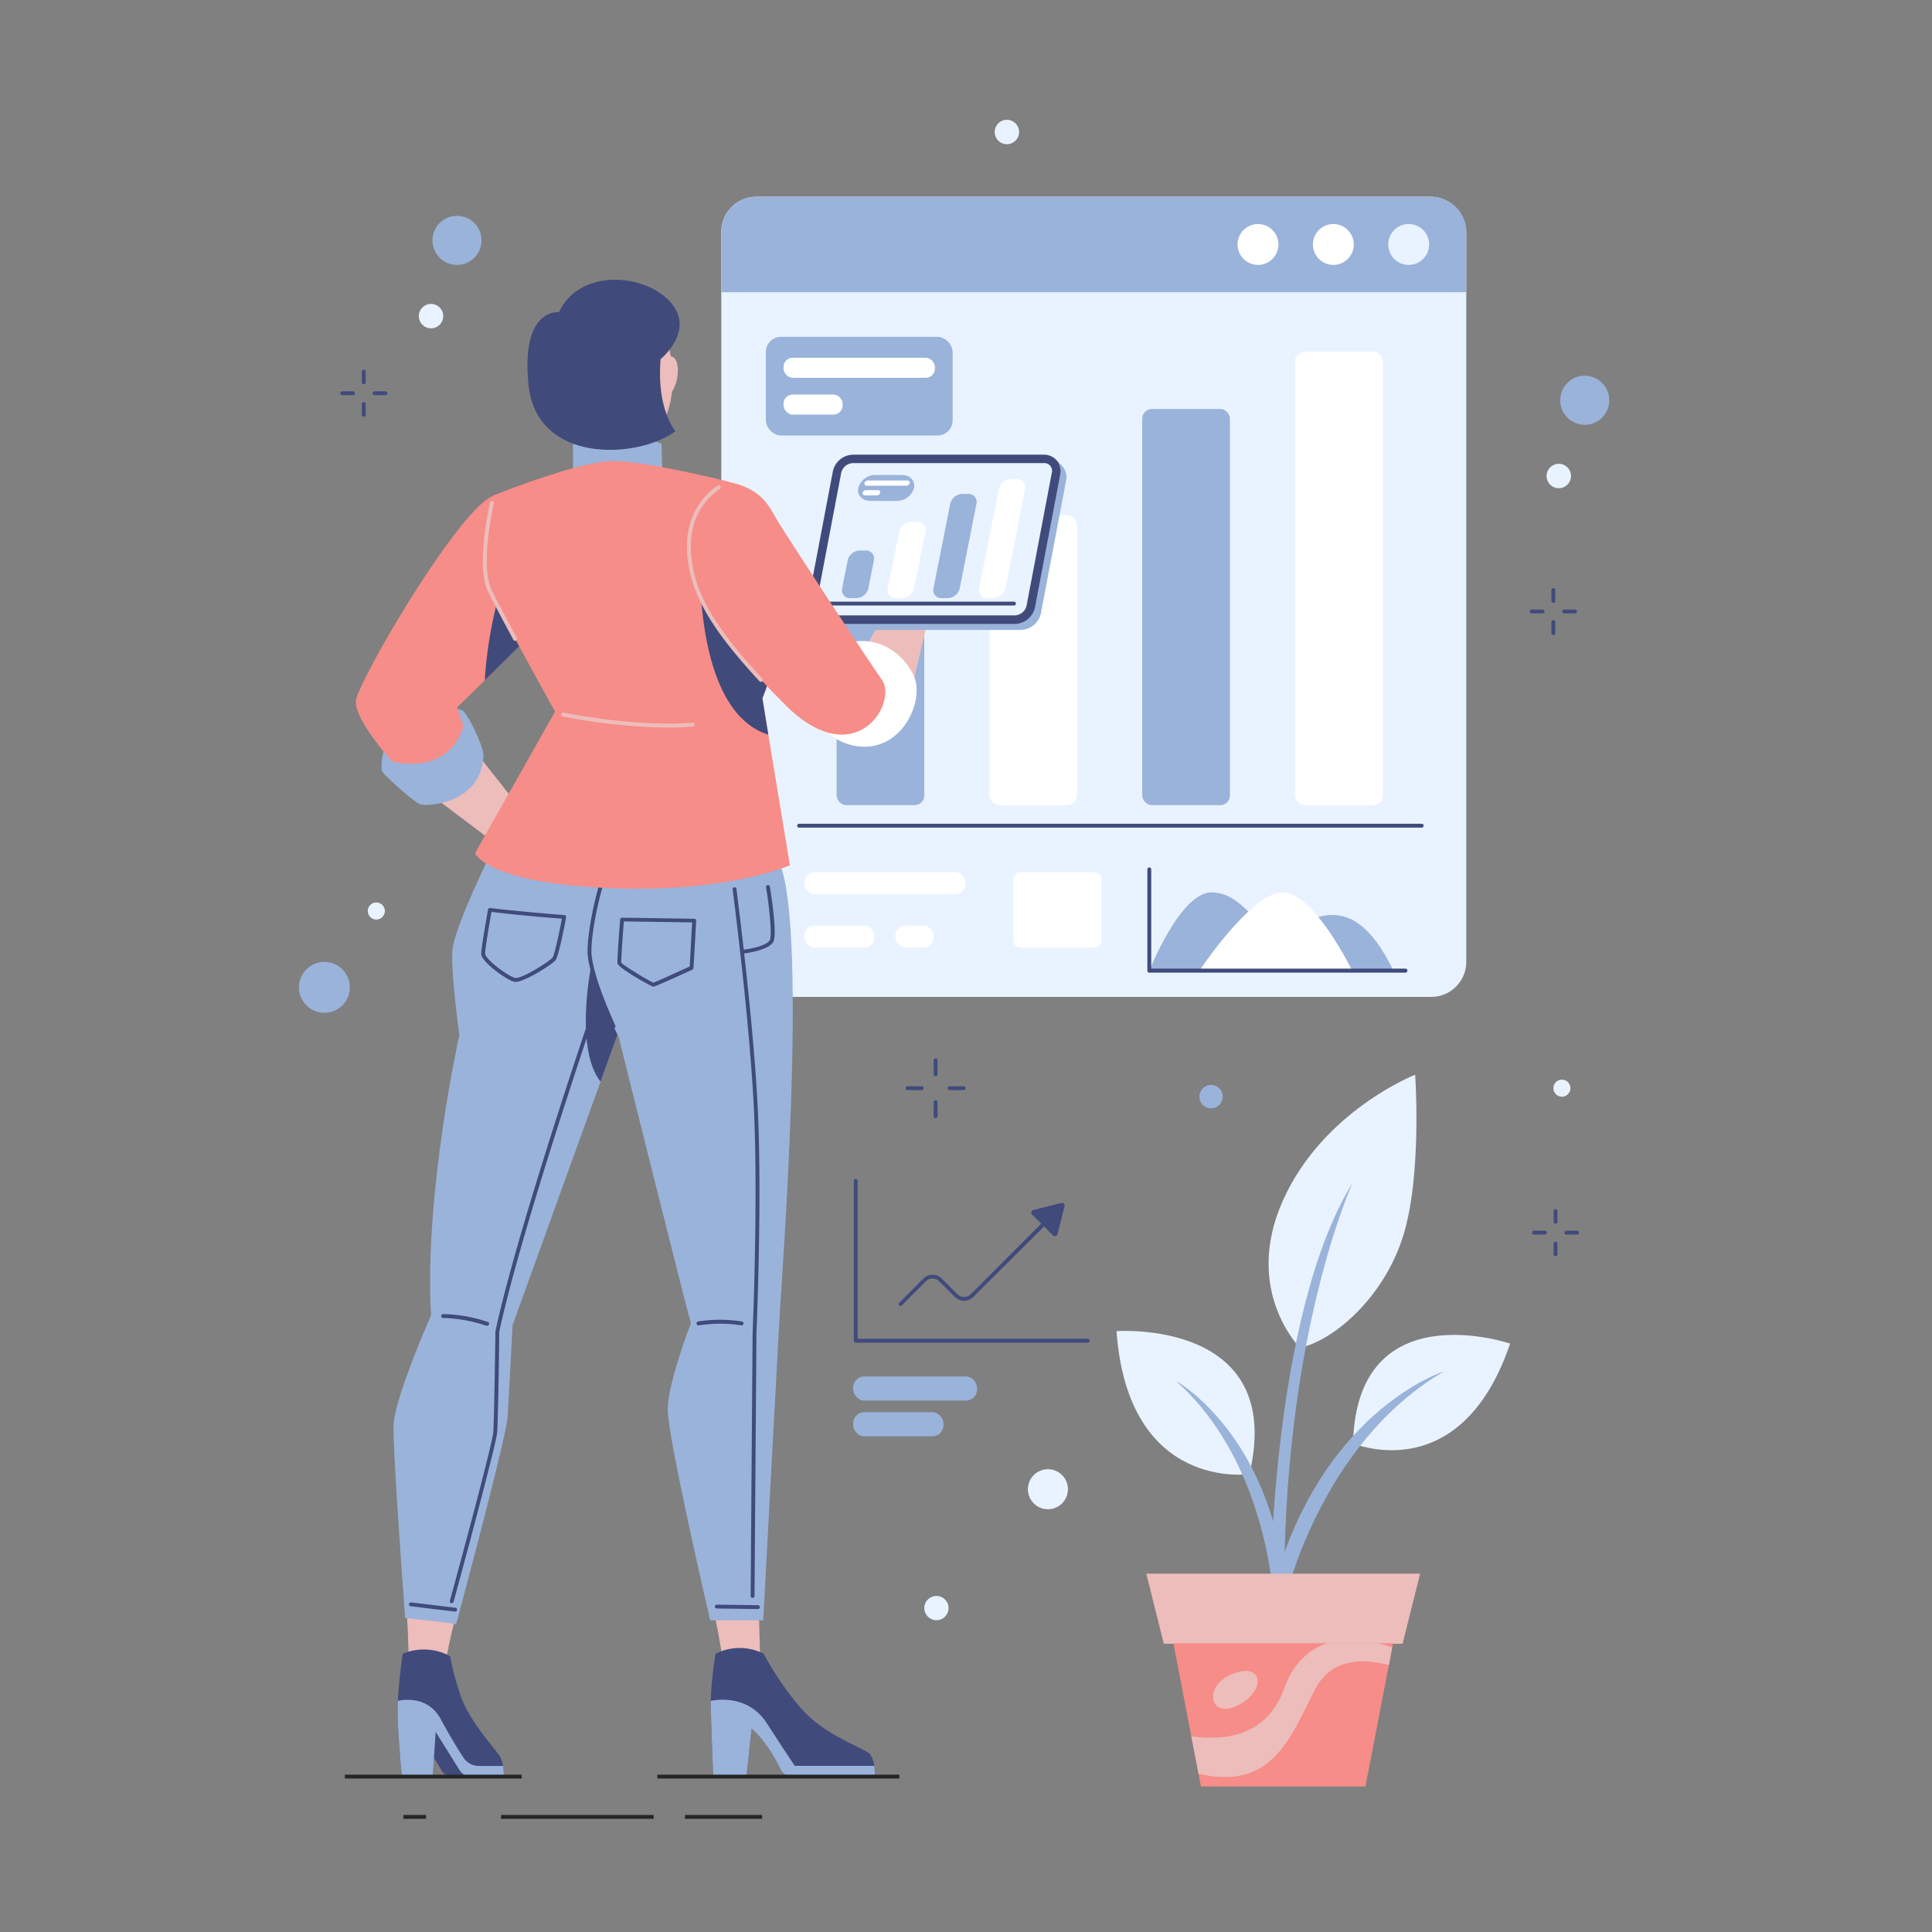 <svg id="PLANT" xmlns="http://www.w3.org/2000/svg" viewBox="0 0 500 500"><rect x="0" y="0" width="500" height="500" fill="#808080" stroke="none"/><defs><style>.cls-1{fill:#e9f3ff;}.cls-2{fill:#9ab3da;}.cls-3{fill:#ecbdbb;}.cls-4{fill:#f68d88;}.cls-5{fill:#404b7c;}.cls-6{fill:#fff;}.cls-7{fill:#272525;}</style></defs><title>Marketing</title><path class="cls-1" d="M336.44,348.82S321.61,334,332,310.73s34.24-32.59,34.24-32.59,1.83,26-3.11,41.75S345.41,346.8,336.44,348.82Z"/><path class="cls-2" d="M328.66,414.27s0-73.61,21.42-108.21c0,0-18.4,39.82-17.71,108.62Z"/><path class="cls-1" d="M390.82,347.72s-39.73-13.55-40.65,25.82C350.17,373.53,378,385.44,390.82,347.72Z"/><path class="cls-2" d="M332.37,414.69s9-41,41.43-59.83c0,0-33.32,10.44-45.13,59.42Z"/><path class="cls-1" d="M288.95,344.5s43.91-3.21,34.4,37C323.35,381.47,292,386.17,288.95,344.5Z"/><path class="cls-2" d="M329.77,416.84s-0.58-37.3-25.46-59.48c0,0,27.18,15,28.77,59.78Z"/><polygon class="cls-3" points="367.53 407.27 362.99 425.4 301.19 425.4 296.66 407.27 367.53 407.27"/><polygon class="cls-4" points="360.52 425.26 360.31 426.32 359.43 430.94 353.38 462.34 310.81 462.34 310.18 459.06 308.3 449.33 303.67 425.26 360.52 425.26"/><path class="cls-3" d="M360.31,426.32l-0.88,4.61c-6.57-1.78-15-1.94-19.24,6.55-6.58,13.12-11.37,25.85-30,21.58l-1.88-9.73c8.06,1.18,19.45.32,23.93-12.13,2.48-6.9,6.65-10.45,11.34-11.94h13.11C357.93,425.56,359.15,425.93,360.31,426.32Z"/><path class="cls-3" d="M318.31,433.5c-7.09,3.27-5,11.72,2.38,7.69S326.65,429.65,318.31,433.5Z"/><path class="cls-5" d="M281.51,347.48H221.46a0.5,0.5,0,0,1-.5-0.5V305.6a0.5,0.5,0,0,1,1,0v40.88h59.56A0.5,0.5,0,0,1,281.51,347.48Z"/><path class="cls-5" d="M233.08,338a0.5,0.5,0,0,1-.35-0.85l6.25-6.25a3.37,3.37,0,0,1,4.77,0l4.09,4.09a2.43,2.43,0,0,0,3.35,0l18.25-18.25a0.5,0.5,0,0,1,.71.71L251.9,335.65a3.37,3.37,0,0,1-4.77,0L243,331.56a2.38,2.38,0,0,0-3.35,0l-6.25,6.25A0.5,0.5,0,0,1,233.08,338Z"/><path class="cls-5" d="M272.5,319.72l-5.41-5.41a0.7,0.7,0,0,1,.33-1.18l7.23-1.81a0.7,0.7,0,0,1,.85.85l-1.81,7.23A0.7,0.7,0,0,1,272.5,319.72Z"/><rect class="cls-2" x="220.81" y="356.23" width="32.04" height="6.23" rx="2.83" ry="2.83"/><rect class="cls-2" x="220.81" y="365.48" width="23.35" height="6.23" rx="2.83" ry="2.83"/><rect class="cls-1" x="186.67" y="50.91" width="192.8" height="207.09" rx="9.06" ry="9.06"/><path class="cls-2" d="M379.47,60V75.63H186.67V60a9.06,9.06,0,0,1,9.06-9.06H370.41A9.06,9.06,0,0,1,379.47,60Z"/><circle class="cls-6" cx="325.57" cy="63.27" r="5.29"/><circle class="cls-6" cx="345.07" cy="63.27" r="5.29"/><circle class="cls-1" cx="364.57" cy="63.27" r="5.29"/><rect class="cls-2" x="198.2" y="87.17" width="48.34" height="25.54" rx="3.92" ry="3.92"/><rect class="cls-6" x="202.78" y="92.59" width="39.18" height="5.18" rx="2.36" ry="2.36"/><rect class="cls-6" x="202.78" y="102.11" width="15.29" height="5.18" rx="2.36" ry="2.36"/><rect class="cls-2" x="216.51" y="161.5" width="22.7" height="46.87" rx="2.5" ry="2.5"/><rect class="cls-6" x="256.06" y="133.31" width="22.7" height="75.07" rx="2.5" ry="2.5"/><rect class="cls-2" x="295.61" y="105.84" width="22.7" height="102.54" rx="2.5" ry="2.5"/><rect class="cls-6" x="335.16" y="91.01" width="22.7" height="117.37" rx="2.5" ry="2.5"/><path class="cls-5" d="M367.93,214.19H206.81a0.5,0.5,0,0,1,0-1H367.93A0.5,0.5,0,0,1,367.93,214.19Z"/><path class="cls-2" d="M297.44,251.22s8-20.28,16.11-20.28,11.95,10.14,17,10.14c6.45,0,18.13-14.63,30.07,10.14H297.44Z"/><path class="cls-6" d="M310.4,251.22s13.46-20.28,21.56-20.28,18,20.28,18,20.28H310.4Z"/><path class="cls-5" d="M363.72,251.72H297.44a0.5,0.5,0,0,1-.5-0.5V225a0.5,0.5,0,1,1,1,0v25.68h65.78A0.5,0.5,0,0,1,363.72,251.72Z"/><rect class="cls-6" x="262.24" y="225.73" width="22.8" height="19.5" rx="1.81" ry="1.81"/><rect class="cls-6" x="208.17" y="225.73" width="41.66" height="5.66" rx="2.58" ry="2.58"/><rect class="cls-6" x="208.17" y="239.56" width="18.11" height="5.66" rx="2.58" ry="2.58"/><rect class="cls-6" x="231.72" y="239.56" width="9.91" height="5.66" rx="2.58" ry="2.58"/><circle class="cls-2" cx="118.27" cy="62.21" r="6.35"/><circle class="cls-1" cx="111.55" cy="81.81" r="3.16"/><circle class="cls-2" cx="410.13" cy="103.59" r="6.35"/><circle class="cls-1" cx="403.41" cy="123.19" r="3.16"/><circle class="cls-1" cx="260.58" cy="34.16" r="3.16"/><circle class="cls-2" cx="83.95" cy="255.53" r="6.59"/><circle class="cls-1" cx="97.39" cy="235.77" r="2.21"/><circle class="cls-1" cx="404.22" cy="281.62" r="2.21"/><circle class="cls-1" cx="271.2" cy="385.41" r="5.18"/><circle class="cls-1" cx="242.35" cy="416.17" r="3.14"/><circle class="cls-2" cx="313.42" cy="283.81" r="3.02"/><path class="cls-5" d="M94.14,99.46a0.5,0.5,0,0,1-.5-0.5v-2.8a0.5,0.5,0,1,1,1,0V99A0.5,0.5,0,0,1,94.14,99.46Z"/><path class="cls-5" d="M99.74,102.26h-2.8a0.5,0.5,0,0,1,0-1h2.8A0.5,0.5,0,1,1,99.74,102.26Z"/><path class="cls-5" d="M94.14,107.85a0.5,0.5,0,0,1-.5-0.5v-2.8a0.5,0.5,0,0,1,1,0v2.8A0.5,0.5,0,0,1,94.14,107.85Z"/><path class="cls-5" d="M91.35,102.26h-2.8a0.5,0.5,0,0,1,0-1h2.8A0.5,0.5,0,0,1,91.35,102.26Z"/><path class="cls-5" d="M402,156a0.5,0.5,0,0,1-.5-0.5v-2.8a0.5,0.5,0,0,1,1,0v2.8A0.5,0.5,0,0,1,402,156Z"/><path class="cls-5" d="M407.62,158.75h-2.8a0.5,0.5,0,0,1,0-1h2.8A0.5,0.5,0,1,1,407.62,158.75Z"/><path class="cls-5" d="M402,164.35a0.5,0.5,0,0,1-.5-0.5V161a0.5,0.5,0,0,1,1,0v2.8A0.5,0.5,0,0,1,402,164.35Z"/><path class="cls-5" d="M399.23,158.75h-2.8a0.5,0.5,0,0,1,0-1h2.8A0.5,0.5,0,0,1,399.23,158.75Z"/><path class="cls-5" d="M402.57,316.72a0.5,0.5,0,0,1-.5-0.5v-2.8a0.5,0.5,0,0,1,1,0v2.8A0.5,0.5,0,0,1,402.57,316.72Z"/><path class="cls-5" d="M408.17,319.51h-2.8a0.5,0.5,0,0,1,0-1h2.8A0.5,0.5,0,0,1,408.17,319.51Z"/><path class="cls-5" d="M402.57,325.11a0.5,0.5,0,0,1-.5-0.5v-2.8a0.5,0.5,0,0,1,1,0v2.8A0.5,0.5,0,0,1,402.57,325.11Z"/><path class="cls-5" d="M399.78,319.51H397a0.5,0.5,0,0,1,0-1h2.8A0.5,0.5,0,0,1,399.78,319.51Z"/><path class="cls-5" d="M242.13,278.5a0.5,0.5,0,0,1-.5-0.5v-3.63a0.5,0.5,0,0,1,1,0V278A0.5,0.5,0,0,1,242.13,278.5Z"/><path class="cls-5" d="M249.38,282.12h-3.63a0.5,0.5,0,1,1,0-1h3.63A0.5,0.5,0,1,1,249.38,282.12Z"/><path class="cls-5" d="M242.13,289.36a0.5,0.5,0,0,1-.5-0.5v-3.63a0.5,0.5,0,0,1,1,0v3.63A0.5,0.5,0,0,1,242.13,289.36Z"/><path class="cls-5" d="M238.52,282.12h-3.63a0.5,0.5,0,0,1,0-1h3.63A0.5,0.5,0,0,1,238.52,282.12Z"/><path class="cls-3" d="M105.74,430.66h9.52s0.81-5.26,2.47-11.44c-5-.71-10.27-1.39-12.45-1.56C105.79,424.67,105.74,430.66,105.74,430.66Z"/><path class="cls-5" d="M120,459.78h-2.87a3.36,3.36,0,0,1-2.89-1.64l-5.89-9.85,6.09-1.56Z"/><path class="cls-5" d="M130.36,459.78H120l-7.25-11.54L112,459.78h-8s-1.19-12.27-1.1-17.68c0-.6,0-1.26.07-1.93,0.27-5.31,1.22-12.16,1.22-12.16a14.2,14.2,0,0,1,12.36.64s0.18,2.66,2.56,9.89,9.52,14.47,10.44,16.3a7.74,7.74,0,0,1,.64,2.2A17.51,17.51,0,0,1,130.36,459.78Z"/><path class="cls-2" d="M130.36,459.78h-8.47A3.36,3.36,0,0,1,119,458.2l-6.26-10L112,459.78h-8s-1.19-12.27-1.1-17.68c0-.6,0-1.26.07-1.93,2.65-.52,8.13-0.77,11.11,4.78,2.4,4.46,4.53,7.89,5.87,9.93a4.74,4.74,0,0,0,4,2.15h6.27A17.51,17.51,0,0,1,130.36,459.78Z"/><path class="cls-2" d="M163.86,251.27c-0.13,3.65-.26,6-0.26,6l-8.18,22.66-22.76,63s-0.91,17.4-1.27,23.62c-0.27,4.56-8.79,36.81-13.33,53.75-5-.71-11-1.36-13.21-1.53-1.21-16.49-3.21-44.89-3-50,0.37-7.32,9.71-28.38,9.71-28.38-1.83-31.67,7.32-72.51,7.32-72.51s-2.2-15.93-1.82-21.79,10.06-25.45,10.06-25.45c13.73-25.63,33.69-19.23,35.89-6.23C164.63,223.79,164.22,241.88,163.86,251.27Z"/><path class="cls-5" d="M163.86,251.27c-0.13,3.65-.26,6-0.26,6l-8.18,22.66c-6.84-8.74-2.38-30.18-2.38-30.18A33.81,33.81,0,0,1,163.86,251.27Z"/><path class="cls-5" d="M133.44,254.11l-0.22,0c-1.8-.27-8.67-5.11-8.67-7.27,0-1.76,1.68-11,1.75-11.44a0.5,0.5,0,0,1,.56-0.41c7.14,0.9,19.08,1.82,19.2,1.83a0.5,0.5,0,0,1,.45.59c-0.31,1.67-1.9,10.07-2.76,11.12S135.84,254.11,133.44,254.11ZM127.2,236c-0.35,1.94-1.65,9.34-1.65,10.8s6.12,6,7.81,6.28,8.81-4.24,9.61-5.22c0.45-.55,1.57-5.48,2.45-10.12C143,237.58,133.49,236.81,127.2,236Z"/><path class="cls-5" d="M116.91,414.91l-0.13,0a0.5,0.5,0,0,1-.35-0.61c0.11-.4,11-40.23,11.24-43.71s0.54-25.83.55-26.06c5.45-25.65,24.28-81,24.47-81.54a0.5,0.5,0,1,1,.95.32c-0.19.56-19,55.84-24.43,81.33,0,0.82-.27,22.48-0.54,26s-10.83,42.25-11.28,43.9A0.5,0.5,0,0,1,116.91,414.91Z"/><path class="cls-5" d="M117.76,417.08H117.7l-11.4-1.38a0.5,0.5,0,0,1-.44-0.56,0.49,0.49,0,0,1,.56-0.44l11.4,1.38A0.5,0.5,0,0,1,117.76,417.08Z"/><path class="cls-5" d="M126,343.09a0.49,0.49,0,0,1-.18,0,37.57,37.57,0,0,0-11.15-2,0.5,0.5,0,0,1,0-1h0a37.89,37.89,0,0,1,11.5,2A0.5,0.5,0,0,1,126,343.09Z"/><path class="cls-3" d="M187.22,430.66h9.52s-0.11-6-.32-12.68c-5.08-.71-9.35-0.15-11.56-0.32C186.4,424.67,187.22,430.66,187.22,430.66Z"/><path class="cls-5" d="M226.42,459.78H205a3.35,3.35,0,0,1-3-1.89c-3.75-7.68-7.49-10.51-7.49-10.51l-1.33,12.4h-8.6s-0.52-12.9-.64-18.38c0-.36,0-0.75,0-1.13A88.92,88.92,0,0,1,185.2,428a13.62,13.62,0,0,1,12.45,0,77.23,77.23,0,0,0,9.76,14.22c6.11,7,16.27,10.16,17.71,11.74a6.07,6.07,0,0,1,1.13,3.06A16.76,16.76,0,0,1,226.42,459.78Z"/><path class="cls-2" d="M226.42,459.78H205a3.35,3.35,0,0,1-3-1.89c-3.75-7.68-7.49-10.51-7.49-10.51l-1.33,12.4h-8.6s-0.52-12.9-.64-18.38c0-.36,0-0.75,0-1.13l0.08-.1s9.21-2.21,14.35,5.69S205.68,457,205.68,457h20.57A16.76,16.76,0,0,1,226.42,459.78Z"/><path class="cls-2" d="M173.67,203.43c-14.37,1.66-21.79,36.25-21.06,43.76s7.51,21.24,7.51,21.24,17.21,69,18.68,74c0,0-5.86,15.2-6,22.16s11,54.75,11,54.75h13.73s3.66-68.66,4.21-78.37,7.32-98.87.18-117.18S183.19,202.34,173.67,203.43Z"/><path class="cls-5" d="M158.79,266.1a0.5,0.5,0,0,1-.46-0.29c-2.1-4.61-5.69-13.15-6.22-18.57-0.36-3.7,1.3-14.82,5.25-25.26a0.5,0.5,0,0,1,.94.35c-3.9,10.3-5.54,21.21-5.19,24.81,0.52,5.28,4.06,13.7,6.13,18.25A0.5,0.5,0,0,1,158.79,266.1Z"/><path class="cls-5" d="M180.81,343a0.5,0.5,0,0,1-.09-1A35.25,35.25,0,0,1,192,342a0.5,0.5,0,0,1-.18,1,34.78,34.78,0,0,0-10.9,0h-0.09Z"/><path class="cls-5" d="M169.09,255.34c-0.57,0-9.08-4.85-9.28-6-0.14-.84.54-9.63,0.68-11.38a0.5,0.5,0,0,1,.51-0.46l18.68,0.27a0.5,0.5,0,0,1,.49.53l-0.69,12.22a0.5,0.5,0,0,1-.29.43C169.61,255.34,169.22,255.34,169.09,255.34Zm-7.64-16.88c-0.31,4-.74,10.1-0.66,10.67,0.43,0.68,7.15,4.73,8.31,5.19,0.87-.3,6-2.65,9.39-4.2l0.64-11.4Z"/><path class="cls-5" d="M192.05,246.83a0.5,0.5,0,0,1-.05-1c2.48-.25,6.64-1.18,7.25-2.59s-0.23-9-1-13.59a0.5,0.5,0,1,1,1-.16c0.2,1.21,1.92,11.88.93,14.15s-7.35,3.11-8.07,3.18h-0.05Z"/><path class="cls-5" d="M194.77,413.54h0a0.5,0.5,0,0,1-.5-0.5l0.5-67.88c0-.35,1.45-34,0.37-57.47s-5.49-57.16-5.54-57.5a0.5,0.5,0,1,1,1-.13c0,0.34,4.46,34,5.54,57.58s-0.35,57.2-.37,57.54L195.27,413A0.5,0.5,0,0,1,194.77,413.54Z"/><path class="cls-5" d="M196.14,416.42h0l-10.64-.14a0.5,0.5,0,0,1-.49-0.51,0.51,0.51,0,0,1,.51-0.49l10.64,0.14A0.5,0.5,0,0,1,196.14,416.42Z"/><polygon class="cls-3" points="124.05 195.79 139.43 215.29 133.38 222.16 109.63 204.3 124.05 195.79"/><path class="cls-2" d="M101.39,190.14a14,14,0,0,0-2.61,9.22c0.27,1.1,8.38,8.24,10,8.79s15.62,0.07,16.34-12.5c0.14-2.39-4.12-11.08-5.49-11.81S107.57,181.88,101.39,190.14Z"/><path class="cls-4" d="M142.27,159.26c-1.9,2.1-10.44,10.55-16.8,16.79l-7.2,7.06,1.65,4.77a13.42,13.42,0,0,1-4.91,7.31c-5.75,4.13-13.58,1.85-13.58,1.85s-9.12-10.14-9.34-15.11a3.23,3.23,0,0,1,0-.46c0.36-4.76,26.49-49.71,35.66-53.23,9.84-3.79,14.18,5.41,15.56,14.79C144.38,150.32,143.63,157.75,142.27,159.26Z"/><path class="cls-5" d="M142.27,159.26c-1.9,2.1-10.44,10.55-16.8,16.79,1-18.47,7.84-35.07,7.84-35.07a18.93,18.93,0,0,1,10,2C144.38,150.32,143.63,157.75,142.27,159.26Z"/><path class="cls-2" d="M148.35,122.6L148.28,115a27.65,27.65,0,0,1,11.6-2.54,32.68,32.68,0,0,1,11.33,2.4l0.21,7.35Z"/><path class="cls-4" d="M198.84,190.14l5.59,33.8s-16.48,7.33-47.61,5.86-33.87-9-33.87-9l20.69-36.63s-13.36-24.11-16.84-31.26,1-24.72,1-24.72,22.31-9,31-8.87c9.23,0.16,29.78,5.34,29.78,5.34s14,19.64,16.07,27.27a7,7,0,0,1,.22,1.11c0.74,6.59-7.5,27.65-7.5,27.65Z"/><path class="cls-3" d="M172.81,188.29a149.62,149.62,0,0,1-27.14-2.86,0.5,0.5,0,1,1,.21-1c0.18,0,18.1,3.81,33.36,2.6a0.51,0.51,0,0,1,.54.46,0.5,0.5,0,0,1-.46.54C177.18,188.22,175,188.29,172.81,188.29Z"/><path class="cls-5" d="M197.29,180.73l1.55,9.4c-19.53-6.15-17.63-46-17.63-46,10.57,0,18.18,3.17,23.37,7.87a7,7,0,0,1,.22,1.11C205.53,159.67,197.29,180.73,197.29,180.73Z"/><path class="cls-3" d="M133.31,165.85a0.5,0.5,0,0,1-.44-0.26c-3.23-6-5.43-10.16-6.53-12.42-2.83-5.8-.61-18.1.48-23.12a0.5,0.5,0,0,1,1,.21c-1.06,4.92-3.25,16.95-.56,22.47,1.09,2.25,3.28,6.41,6.51,12.39A0.5,0.5,0,0,1,133.31,165.85Z"/><path class="cls-3" d="M221.36,172.58l12.82-23.8s-0.46-2.47-.55-3.66c-0.08-1-.15-9.84-0.18-12.63a1,1,0,0,1,.81-1h0a1,1,0,0,1,1.19.81l1,5.48L236.06,131a1.12,1.12,0,0,1,.93-1.16h0a1.12,1.12,0,0,1,1.3.93l0.92,6,0.72-7.14a1.17,1.17,0,0,1,1.11-1h0a1.17,1.17,0,0,1,1.22,1.14l0.15,6.37,1.84-6.73a1.05,1.05,0,0,1,1.24-.75h0a1.05,1.05,0,0,1,.82,1.17l-1.7,13,3.12-1.11a1.34,1.34,0,0,1,1.72.82h0a1.34,1.34,0,0,1-.36,1.43l-6.49,6-7.23,30.85Z"/><path class="cls-2" d="M214.78,163a4.3,4.3,0,0,1-3.34-1.52,18,18,0,0,1-1.54-1.54c-0.38-.82.48-1.13,0.66-2.08l6.52-34.33a5.44,5.44,0,0,1,5.18-4.33H271.7c1,0,1.06-.55,1.79,0a18.24,18.24,0,0,1,1.54,1.54,4.37,4.37,0,0,1,.88,3.62l-6.52,34.33a5.44,5.44,0,0,1-5.18,4.33H214.78Z"/><path class="cls-5" d="M213.24,161.46a4.3,4.3,0,0,1-3.34-1.52,4.37,4.37,0,0,1-.88-3.62L215.54,122a5.44,5.44,0,0,1,5.18-4.33h49.44a4.3,4.3,0,0,1,3.34,1.52,4.37,4.37,0,0,1,.88,3.62l-6.52,34.33a5.44,5.44,0,0,1-5.18,4.33H213.24Z"/><path class="cls-1" d="M262.67,159.26H213.24a2,2,0,0,1-2.06-2.54l6.52-34.33a3.22,3.22,0,0,1,3-2.54h49.44a2,2,0,0,1,2.06,2.54l-6.52,34.33A3.22,3.22,0,0,1,262.67,159.26Z"/><path class="cls-2" d="M232.07,129.64h-6.81c-2.11,0-3.52-1.5-3.15-3.36h0a4.61,4.61,0,0,1,4.48-3.36h6.81c2.11,0,3.52,1.5,3.15,3.36h0A4.61,4.61,0,0,1,232.07,129.64Z"/><path class="cls-6" d="M234.52,125.71H224.36a0.58,0.58,0,0,1-.64-0.68h0a0.93,0.93,0,0,1,.91-0.68h10.16a0.58,0.58,0,0,1,.64.68h0A0.93,0.93,0,0,1,234.52,125.71Z"/><path class="cls-6" d="M226.89,128.21h-3a0.58,0.58,0,0,1-.64-0.68h0a0.93,0.93,0,0,1,.91-0.68h3a0.58,0.58,0,0,1,.64.68h0A0.93,0.93,0,0,1,226.89,128.21Z"/><path class="cls-2" d="M221.48,154.8h-1.29a2.07,2.07,0,0,1-2.27-2.42l1.48-7.49a3.31,3.31,0,0,1,3.23-2.42h1.29a2.07,2.07,0,0,1,2.27,2.42l-1.48,7.49A3.31,3.31,0,0,1,221.48,154.8Z"/><path class="cls-6" d="M233.3,154.8H232a2.07,2.07,0,0,1-2.27-2.42l3-14.91a3.31,3.31,0,0,1,3.23-2.42h1.29a2.07,2.07,0,0,1,2.27,2.42l-3,14.91A3.31,3.31,0,0,1,233.3,154.8Z"/><path class="cls-2" d="M245.12,154.8h-1.29a2.07,2.07,0,0,1-2.27-2.42l4.38-22.13a3.31,3.31,0,0,1,3.23-2.42h1.29a2.07,2.07,0,0,1,2.27,2.42l-4.38,22.13A3.31,3.31,0,0,1,245.12,154.8Z"/><path class="cls-6" d="M256.94,154.8h-1.29a2.07,2.07,0,0,1-2.27-2.42l5.16-26a3.31,3.31,0,0,1,3.23-2.42h1.29a2.07,2.07,0,0,1,2.27,2.42l-5.16,26A3.31,3.31,0,0,1,256.94,154.8Z"/><path class="cls-5" d="M262.42,156.7H214.27a0.5,0.5,0,0,1,0-1h48.15A0.5,0.5,0,0,1,262.42,156.7Z"/><path class="cls-6" d="M216.88,167.36c-6.65,3.18-10.25,21.42,2.75,25.27s20-11,16.85-17.76S225.3,163.34,216.88,167.36Z"/><path class="cls-4" d="M188.5,124.7c9,1.83,10.62,6.59,12.82,10.25s22.7,35,26.92,41-7,24.54-25.08,6.41-23.62-28.06-24.72-38.08C176.78,129.28,188.5,124.7,188.5,124.7Z"/><path class="cls-3" d="M196.92,176.45a0.5,0.5,0,0,1-.37-0.16C184.22,163,179,154.09,177.93,144.35c-1.18-10.78,4.38-16.32,7.8-18.67a0.5,0.5,0,0,1,.57.83c-3.24,2.22-8.5,7.47-7.37,17.73,0.87,7.93,4.33,16.3,18.37,31.37A0.5,0.5,0,0,1,196.92,176.45Z"/><path class="cls-3" d="M171.93,86.8c4,8.22,2.93,26.73-7,26.27s-20.68-5-19.59-20S165.15,72.88,171.93,86.8Z"/><path class="cls-3" d="M170.37,94.12s1.41-2.77,3.73-1.74c2.68,1.19,1.26,11.58-3.73,10.85S170.37,94.12,170.37,94.12Z"/><path class="cls-5" d="M144.64,80.8s-10-1.24-7.83,19,28,19.09,38,11.81c0,0-4.94-5.63-3.85-18.68,0,0,9.2-7.42,2.47-14.83S150,69.41,144.64,80.8Z"/><rect class="cls-7" x="89.26" y="459.28" width="45.77" height="1"/><rect class="cls-7" x="170.12" y="459.28" width="62.63" height="1"/><rect class="cls-7" x="129.66" y="469.71" width="39.51" height="1"/><rect class="cls-7" x="104.39" y="469.71" width="5.86" height="1"/><rect class="cls-7" x="177.27" y="469.71" width="19.96" height="1"/></svg>